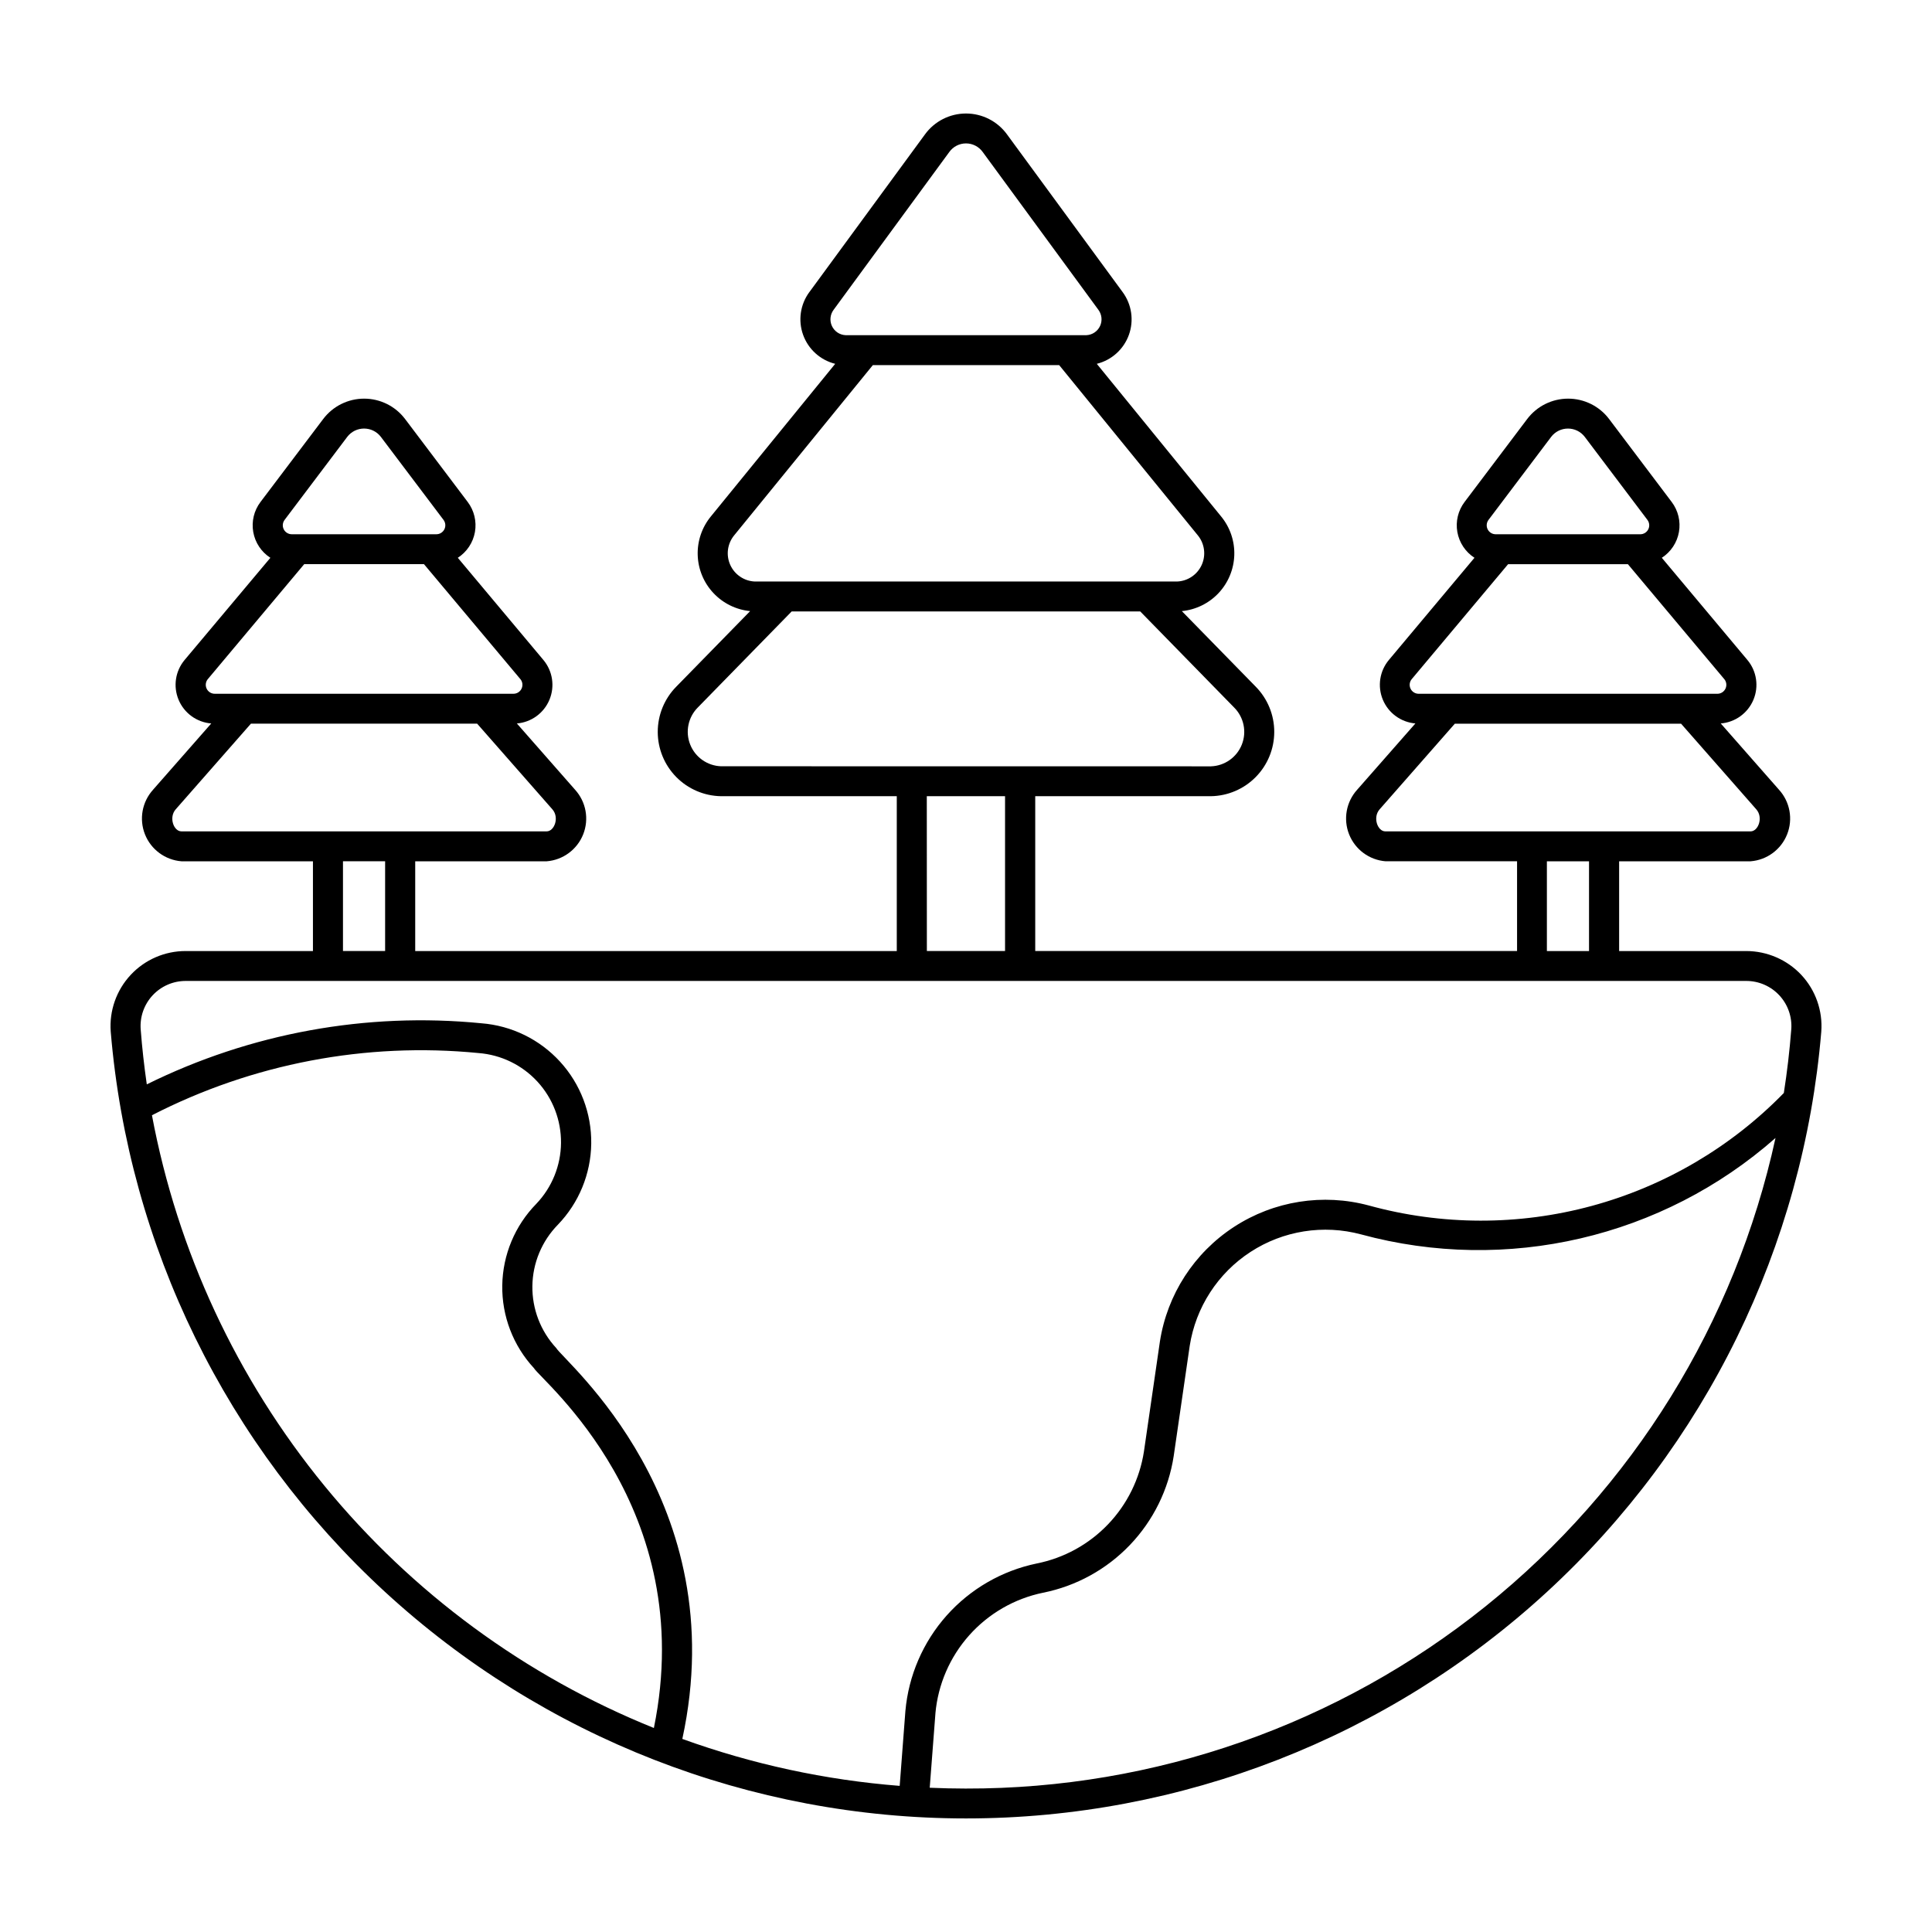 <?xml version="1.0" encoding="UTF-8"?>
<!-- Uploaded to: SVG Repo, www.svgrepo.com, Generator: SVG Repo Mixer Tools -->
<svg fill="#000000" width="800px" height="800px" version="1.1" viewBox="144 144 512 512" xmlns="http://www.w3.org/2000/svg">
 <path d="m621.39 402.38c-3.785-4.039-9.074-6.336-14.609-6.344h-33.695v-23.785h34.844c4.324-0.34 8.078-3.109 9.676-7.141 1.598-4.035 0.762-8.625-2.16-11.832l-15.43-17.555c3.832-0.305 7.172-2.727 8.656-6.269 1.488-3.547 0.867-7.625-1.605-10.57l-22.672-27.066h0.004c2.394-1.547 4.039-4.019 4.535-6.828 0.496-2.809-0.199-5.695-1.922-7.969l-16.59-21.984c-2.57-3.398-6.586-5.394-10.848-5.394-4.262 0-8.277 1.996-10.848 5.394l-16.594 21.984c-1.723 2.273-2.418 5.164-1.922 7.969 0.5 2.809 2.144 5.285 4.539 6.828l-22.672 27.066c-2.465 2.938-3.086 7.008-1.609 10.551 1.477 3.539 4.801 5.965 8.625 6.285l-15.418 17.551c-2.914 3.211-3.75 7.801-2.152 11.832 1.594 4.031 5.348 6.801 9.668 7.144h34.844v23.785h-127.69v-41.031h46.562-0.004c4.477-0.07 8.746-1.898 11.887-5.09 3.141-3.188 4.898-7.484 4.898-11.961s-1.758-8.773-4.898-11.965l-19.59-20.035c3.723-0.363 7.188-2.066 9.746-4.793 2.555-2.731 4.031-6.297 4.152-10.035s-1.125-7.391-3.504-10.277l-32.934-40.43c3.941-0.977 7.133-3.856 8.508-7.676 1.375-3.816 0.75-8.07-1.66-11.336l-30.629-41.773c-2.527-3.488-6.574-5.551-10.879-5.551-4.309 0-8.355 2.062-10.883 5.551l-30.625 41.777-0.004-0.004c-2.41 3.266-3.031 7.519-1.656 11.336 1.375 3.82 4.566 6.699 8.504 7.676l-32.938 40.43c-2.375 2.887-3.621 6.543-3.5 10.277 0.121 3.738 1.598 7.305 4.156 10.031 2.559 2.731 6.019 4.434 9.742 4.797l-19.59 20.035c-3.141 3.191-4.898 7.488-4.898 11.965s1.762 8.773 4.898 11.961c3.141 3.191 7.41 5.019 11.887 5.09h46.562v41.035h-127.62v-23.785h34.844c4.32-0.344 8.074-3.113 9.672-7.144 1.598-4.031 0.762-8.621-2.156-11.828l-15.418-17.551 0.004-0.004c3.824-0.316 7.152-2.742 8.629-6.289 1.473-3.543 0.852-7.613-1.617-10.551l-22.672-27.066c2.398-1.543 4.043-4.019 4.539-6.828 0.496-2.805-0.199-5.695-1.918-7.969l-16.594-21.984h-0.004c-2.57-3.398-6.586-5.394-10.848-5.394-4.258 0-8.273 1.996-10.844 5.394l-16.617 21.988c-1.723 2.273-2.418 5.164-1.922 7.969 0.496 2.809 2.141 5.285 4.535 6.828l-22.715 27.062c-2.473 2.945-3.09 7.023-1.605 10.57 1.484 3.543 4.824 5.965 8.656 6.269l-15.418 17.551 0.004 0.004c-2.918 3.207-3.754 7.797-2.156 11.828 1.598 4.031 5.352 6.801 9.672 7.144h34.844v23.785h-33.695c-5.543-0.02-10.84 2.277-14.617 6.332-3.777 4.059-5.691 9.508-5.277 15.035 4.754 56.844 30.691 109.83 72.672 148.45 41.984 38.617 96.945 60.051 153.99 60.051s112-21.434 153.98-60.051c41.98-38.617 67.918-91.602 72.672-148.45 0.414-5.523-1.496-10.969-5.269-15.023zm-82.922-120.6 16.59-21.984v-0.004c1.059-1.398 2.715-2.219 4.469-2.219 1.754 0 3.406 0.82 4.465 2.219l16.59 21.984v0.004c0.547 0.723 0.633 1.691 0.227 2.496-0.406 0.809-1.234 1.316-2.141 1.309h-38.289c-0.902 0.004-1.73-0.504-2.137-1.309-0.406-0.809-0.316-1.777 0.227-2.496zm-20.332 42.18 25.531-30.449h31.738l25.531 30.449h0.004c0.598 0.707 0.727 1.699 0.328 2.539-0.395 0.836-1.238 1.367-2.168 1.359h-79.098c-0.93 0.02-1.789-0.508-2.191-1.348s-0.277-1.84 0.324-2.551zm-7.016 40.363c-2.051 0-3.387-3.699-1.512-5.836l19.938-22.703h59.953l19.941 22.703c1.91 2.176 0.504 5.836-1.512 5.836zm53.988 7.926v23.785h-11.168v-23.785zm-200.17-146.18 30.629-41.781c1.02-1.434 2.672-2.285 4.434-2.285 1.758 0 3.41 0.852 4.434 2.285l30.625 41.781c0.945 1.246 1.125 2.914 0.465 4.332-0.664 1.418-2.055 2.352-3.617 2.426h-63.812c-1.566-0.07-2.961-1.004-3.625-2.426-0.66-1.418-0.48-3.086 0.469-4.332zm-26.34 59.758 36.715-45.07h49.375l36.711 45.07c1.824 2.195 2.242 5.238 1.082 7.844-1.164 2.609-3.707 4.328-6.559 4.438h-111.85c-2.852-0.105-5.398-1.824-6.562-4.434-1.164-2.609-0.742-5.652 1.086-7.848zm-3.527 61.242h0.004c-3.629-0.129-6.836-2.391-8.172-5.766-1.336-3.375-0.547-7.219 2.008-9.797l24.895-25.473h92.363l24.898 25.473c2.57 2.574 3.367 6.43 2.031 9.812-1.34 3.383-4.559 5.648-8.195 5.769zm54.539 7.926h20.738v41.035h-20.719zm-170.19-73.219 16.59-21.984v-0.004c1.059-1.398 2.711-2.219 4.469-2.219 1.754 0 3.406 0.82 4.465 2.219l16.59 21.984v0.004c0.547 0.723 0.633 1.691 0.227 2.496-0.406 0.809-1.238 1.316-2.141 1.309h-38.289c-0.902 0.004-1.734-0.504-2.137-1.309-0.406-0.809-0.316-1.777 0.227-2.496zm-20.332 42.18 25.531-30.449h31.738l25.531 30.449h0.004c0.598 0.707 0.727 1.699 0.328 2.539-0.395 0.836-1.242 1.367-2.168 1.359h-79.098c-0.934 0.02-1.789-0.508-2.191-1.348-0.402-0.84-0.277-1.84 0.324-2.551zm-7.016 40.363c-2.051 0-3.387-3.699-1.512-5.836l19.938-22.703h59.953l19.938 22.703c1.914 2.176 0.504 5.836-1.512 5.836zm53.988 7.926v23.785h-11.168v-23.785zm71.223 229.69c-34.023-13.719-64.043-35.789-87.289-64.168-23.246-28.379-38.973-62.156-45.727-98.215 26.668-13.695 56.715-19.418 86.547-16.484 5.984 0.461 11.574 3.18 15.633 7.602 4.059 4.426 6.281 10.227 6.227 16.23-0.059 6.004-2.394 11.762-6.535 16.109-5.68 5.789-8.914 13.539-9.035 21.648-0.121 8.109 2.883 15.957 8.391 21.91 2.039 3.394 43.715 36.941 31.789 95.367zm82.719 16.051c-3.215 0-6.422-0.082-9.617-0.215l1.512-19.711h-0.004c0.688-7.684 3.832-14.941 8.965-20.699 5.133-5.758 11.988-9.711 19.543-11.27 8.797-1.754 16.84-6.176 23.039-12.66s10.25-14.719 11.605-23.586l4.238-29.172c1.594-10.211 7.453-19.266 16.117-24.902 8.664-5.637 19.312-7.324 29.297-4.644 38.578 10.477 79.84 0.879 109.83-25.551-10.668 48.93-37.777 92.73-76.812 124.1-39.031 31.371-87.637 48.418-137.71 48.309zm218.7-201.19c-0.434 5.664-1.102 11.285-1.969 16.859h-0.004c-13.988 14.348-31.566 24.68-50.906 29.926-19.34 5.242-39.734 5.203-59.055-0.113-12.172-3.273-25.164-1.215-35.73 5.66-10.57 6.879-17.715 17.922-19.652 30.379l-4.231 29.145c-1.117 7.262-4.441 14.004-9.52 19.312s-11.664 8.93-18.867 10.367c-9.238 1.91-17.613 6.746-23.891 13.789-6.273 7.047-10.109 15.926-10.941 25.324l-1.512 19.828c-19.672-1.543-39.047-5.731-57.602-12.438 13.684-63.027-31.301-100.01-33.434-103.61-4.133-4.465-6.391-10.348-6.305-16.434 0.086-6.086 2.512-11.902 6.773-16.246 5.562-5.777 8.719-13.453 8.824-21.477 0.109-8.02-2.84-15.777-8.25-21.699-5.406-5.926-12.863-9.57-20.859-10.191-30.492-3-61.211 2.609-88.672 16.191-0.695-4.82-1.246-9.684-1.617-14.57-0.25-3.316 0.898-6.59 3.164-9.027s5.449-3.82 8.777-3.812h413.54c3.328-0.008 6.508 1.375 8.773 3.812 2.269 2.438 3.414 5.711 3.168 9.027z"/>
</svg>